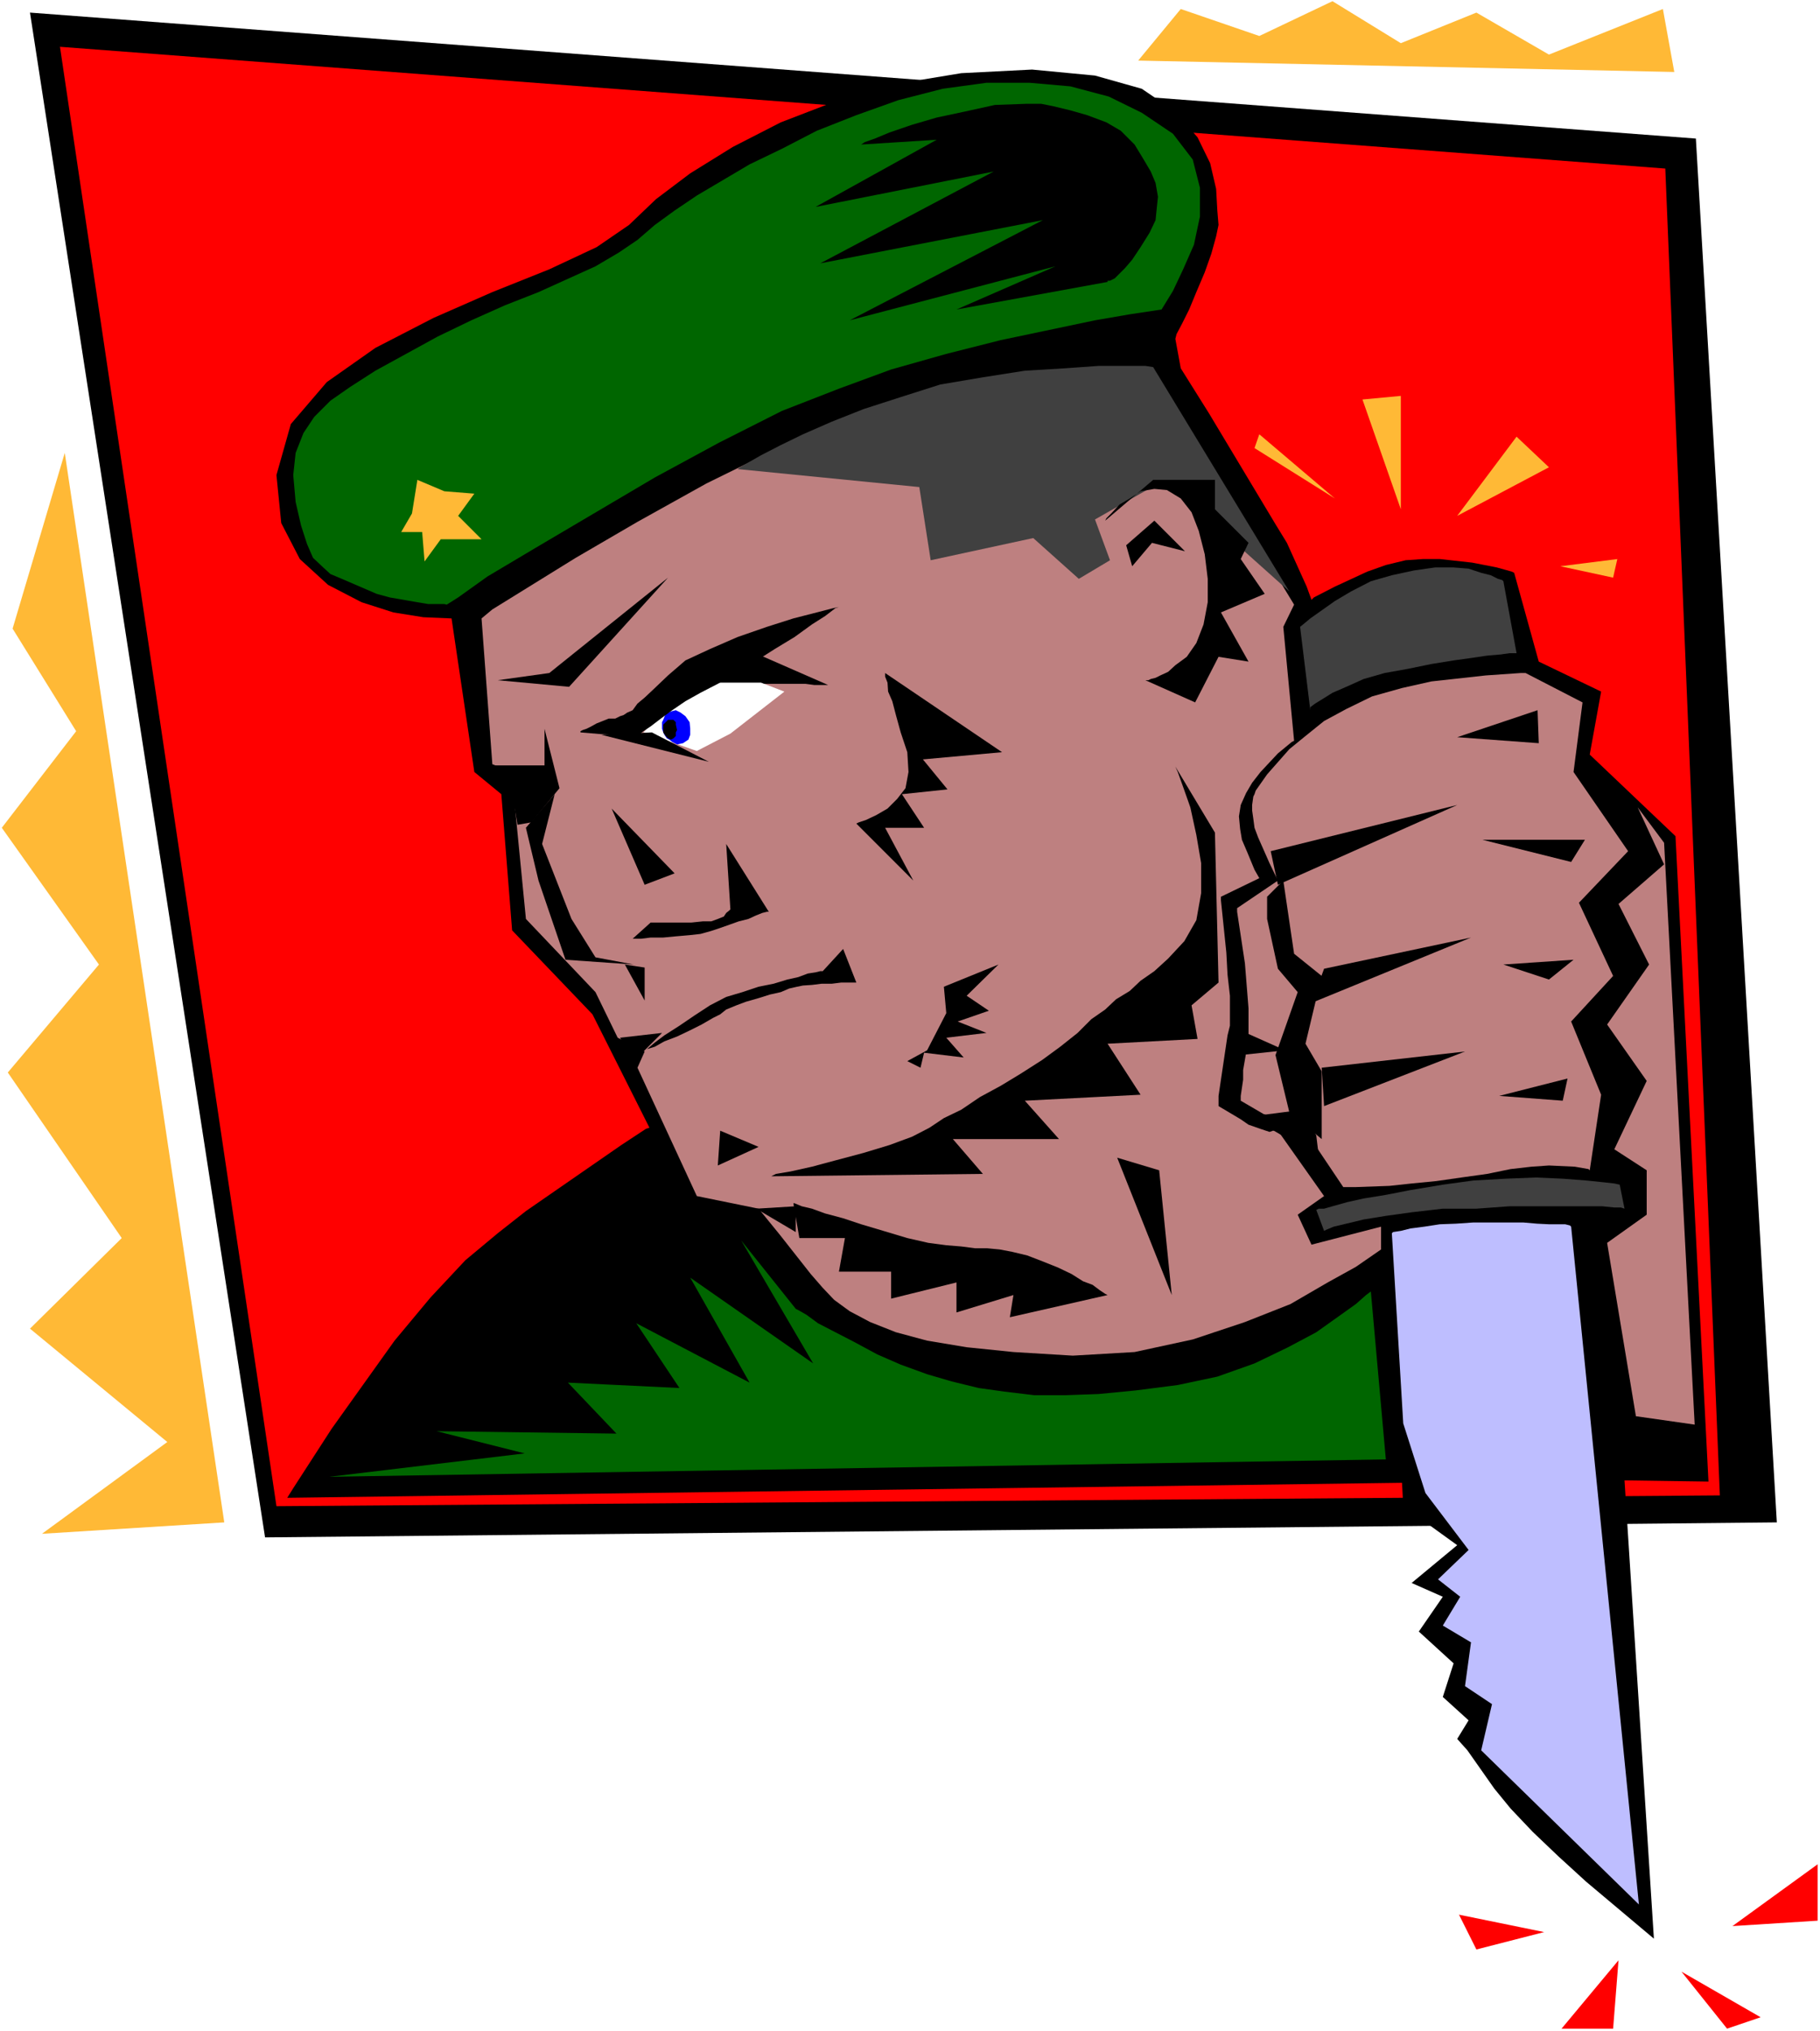 <?xml version="1.0" encoding="UTF-8" standalone="no"?>
<svg
   version="1.0"
   width="129.766mm"
   height="144.771mm"
   id="svg58"
   sodipodi:docname="Soldier with Knife.wmf"
   xmlns:inkscape="http://www.inkscape.org/namespaces/inkscape"
   xmlns:sodipodi="http://sodipodi.sourceforge.net/DTD/sodipodi-0.dtd"
   xmlns="http://www.w3.org/2000/svg"
   xmlns:svg="http://www.w3.org/2000/svg">
  <rect width="100%" height="100%" fill="#333333" stroke="none"/>
  <sodipodi:namedview
     id="namedview58"
     pagecolor="#ffffff"
     bordercolor="#000000"
     borderopacity="0.25"
     inkscape:showpageshadow="2"
     inkscape:pageopacity="0.0"
     inkscape:pagecheckerboard="0"
     inkscape:deskcolor="#d1d1d1"
     inkscape:document-units="mm" />
  <defs
     id="defs1">
    <pattern
       id="WMFhbasepattern"
       patternUnits="userSpaceOnUse"
       width="6"
       height="6"
       x="0"
       y="0" />
  </defs>
  <path
     style="fill:#ffffff;fill-opacity:1;fill-rule:evenodd;stroke:none"
     d="M 0,547.165 H 490.455 V 0 H 0 Z"
     id="path1" />
  <path
     style="fill:#000000;fill-opacity:1;fill-rule:evenodd;stroke:none"
     d="M 8.08,3.394 457.004,37.329 l 21.816,372.803 -407.393,4.04 z"
     id="path2" />
  <path
     style="fill:#ff0000;fill-opacity:1;fill-rule:evenodd;stroke:none"
     d="M 463.468,402.86 74.498,405.768 16.16,12.605 448.763,45.409 Z"
     id="path3" />
  <path
     style="fill:#000000;fill-opacity:1;fill-rule:evenodd;stroke:none"
     d="m 77.406,403.506 1.616,-2.586 10.342,-15.998 16.968,-23.755 9.696,-11.635 9.373,-10.019 8.726,-7.272 7.595,-5.979 25.694,-17.776 6.626,-4.363 0.97,-0.323 -15.352,-30.542 -21.654,-22.623 -2.909,-36.682 -7.272,-5.979 -6.141,-41.369 -7.595,-0.323 -8.08,-1.293 -8.565,-2.747 -9.05,-4.686 -7.595,-6.949 -5.01,-9.696 -1.293,-12.928 3.878,-13.736 9.696,-11.312 13.09,-9.211 15.675,-8.08 15.837,-6.949 15.352,-6.141 12.766,-5.979 8.726,-5.979 7.272,-6.949 9.211,-6.949 11.474,-7.11 12.928,-6.625 14.706,-5.656 16.322,-4.686 17.614,-2.909 19.069,-0.97 16.968,1.616 12.605,3.555 9.05,6.141 5.979,6.949 3.394,6.949 1.616,6.949 0.323,5.817 0.323,3.878 -0.646,3.07 -1.293,4.686 -1.778,5.009 -2.262,5.333 -1.939,4.686 -1.939,3.878 -1.454,2.747 -0.323,1.293 1.454,7.918 7.595,12.12 17.938,29.895 3.07,5.009 5.333,11.797 1.293,3.555 0.646,-0.646 5.656,-2.909 8.726,-4.04 5.01,-1.778 5.333,-1.293 4.686,-0.323 h 4.525 l 8.726,0.97 6.626,1.293 4.04,1.131 0.646,0.323 6.626,23.916 16.806,8.08 -3.07,16.968 23.109,21.977 8.888,173.878 -22.624,-0.323 7.918,123.46 -18.261,-15.352 -7.434,-6.787 -6.949,-6.625 -5.979,-6.302 -4.363,-5.333 -7.272,-10.342 -2.747,-3.07 3.07,-5.009 -6.949,-6.302 2.909,-9.049 -9.373,-8.565 6.464,-9.373 -8.403,-3.717 12.282,-10.181 -14.544,-10.504 -0.323,-6.302 z"
     id="path4" />
  <path
     style="fill:#006600;fill-opacity:1;fill-rule:evenodd;stroke:none"
     d="m 120.392,162.889 3.07,-1.939 7.918,-5.656 12.766,-7.595 32.32,-19.068 17.291,-9.373 16.968,-8.565 15.352,-5.979 14.059,-5.171 14.867,-4.202 14.706,-3.717 25.371,-5.333 9.373,-1.616 8.565,-1.293 3.07,-5.009 2.747,-5.817 2.909,-6.625 1.616,-7.595 v -7.757 l -1.939,-7.595 -5.333,-6.949 -8.403,-5.656 -8.888,-4.363 -10.342,-2.747 -10.989,-0.97 H 265.832 l -11.797,1.616 -11.958,3.07 -11.312,4.04 -10.666,4.202 -9.373,4.848 -8.726,4.202 -14.221,8.403 -5.979,4.04 -5.333,3.878 -4.686,4.04 -5.01,3.394 -6.302,3.717 -15.352,6.949 -9.05,3.555 -9.05,4.04 -9.05,4.363 -16.806,9.211 -6.787,4.363 -5.333,3.717 -4.363,4.363 -2.909,4.363 -2.101,5.333 -0.646,5.979 0.646,7.272 1.454,6.302 1.616,5.009 1.616,3.717 2.747,2.586 1.939,1.778 3.07,1.293 9.373,4.04 3.555,0.97 7.434,1.293 2.909,0.485 h 4.363 z"
     id="path5" />
  <path
     style="fill:#be8080;fill-opacity:1;fill-rule:evenodd;stroke:none"
     d="m 129.765,166.606 2.909,-2.424 22.462,-13.897 16.645,-9.696 18.584,-10.342 20.038,-9.857 19.715,-8.08 18.584,-5.656 15.675,-3.717 13.09,-2.262 10.989,-1.131 8.242,-0.323 h 6.141 l 6.949,0.646 0.97,0.485 37.976,62.538 -2.909,5.979 2.909,30.703 -0.646,0.323 -3.717,3.07 -4.686,5.009 -2.262,2.909 -1.616,2.747 -1.454,3.232 -0.485,3.07 0.323,3.394 0.485,2.909 1.454,3.394 1.939,4.686 1.293,2.262 -10.342,5.009 v 0.97 l 1.454,14.059 0.323,5.979 0.646,5.656 v 4.686 3.394 l -0.646,2.586 -2.424,16.321 v 2.747 l 5.979,3.555 2.101,1.454 3.232,1.131 2.424,0.808 0.97,-0.323 h 1.293 l 12.443,17.614 -7.11,5.009 3.717,8.08 18.746,-4.848 v 6.141 l -6.787,4.686 -7.595,4.202 -10.019,5.817 -12.282,4.848 -14.059,4.686 -15.675,3.394 -16.645,0.97 -15.998,-0.97 -12.605,-1.293 -10.666,-1.778 -8.403,-2.262 -6.949,-2.747 -5.494,-2.909 -4.202,-3.07 -3.07,-3.232 -3.232,-3.717 -8.403,-10.665 -5.656,-6.949 -16.645,-3.394 -15.998,-34.582 1.939,-4.363 -7.272,-3.717 -5.979,-12.281 -18.746,-19.715 -2.909,-29.734 6.302,-6.949 -12.443,-5.009 z"
     id="path6" />
  <path
     style="fill:#be8080;fill-opacity:1;fill-rule:evenodd;stroke:none"
     d="m 428.401,315.274 -0.323,-0.323 -3.717,-0.646 -6.949,-0.323 -4.686,0.323 -5.656,0.646 -6.302,1.293 -6.949,0.97 -6.787,0.97 -6.626,0.646 -5.979,0.646 -9.05,0.323 h -2.262 -1.131 l -7.272,-10.827 -7.918,-5.171 -12.443,-7.272 v -1.293 l 0.646,-4.363 v -2.586 l 1.454,-8.403 v -3.232 -5.009 l -0.97,-12.12 -2.101,-13.897 v -0.97 l 10.989,-7.433 -2.262,-4.686 -3.07,-6.949 -0.97,-2.586 -0.323,-2.424 -0.323,-2.262 v -1.454 l 0.323,-2.262 0.323,-0.646 0.323,-0.97 3.07,-4.363 5.979,-6.787 4.363,-3.555 5.01,-4.04 5.979,-3.232 6.949,-3.394 8.08,-2.262 7.918,-1.778 14.706,-1.616 9.373,-0.646 h 1.293 l 15.352,7.918 -2.424,18.745 14.706,21.331 -13.251,13.897 9.211,19.715 -11.312,12.281 8.08,19.715 z"
     id="path7" />
  <path
     style="fill:#404040;fill-opacity:1;fill-rule:evenodd;stroke:none"
     d="m 436.481,319.153 -1.454,-0.323 -2.909,-0.323 -4.686,-0.485 -6.302,-0.485 -7.272,-0.323 -8.08,0.323 -8.726,0.485 -8.242,1.131 -8.726,1.454 -6.626,1.293 -5.979,0.97 -4.363,0.97 -4.04,1.131 -2.262,0.646 h -1.454 l -0.646,0.323 2.101,5.656 0.646,-0.323 1.939,-0.808 3.394,-0.808 4.686,-1.131 5.979,-0.97 6.949,-0.97 8.403,-0.97 h 9.05 l 8.888,-0.646 h 7.918 6.787 5.979 4.363 l 3.232,0.323 h 1.778 l 0.97,0.323 z"
     id="path8" />
  <path
     style="fill:#bebeff;fill-opacity:1;fill-rule:evenodd;stroke:none"
     d="m 423.392,330.464 18.261,182.604 -42.501,-41.53 2.909,-12.443 -7.272,-4.848 1.616,-11.797 -7.595,-4.525 4.686,-7.757 -5.979,-4.686 8.242,-7.918 -11.635,-15.352 -5.979,-18.745 -3.07,-51.226 0.323,-0.323 2.101,-0.323 2.586,-0.646 3.717,-0.485 4.202,-0.646 4.363,-0.162 4.686,-0.323 h 5.01 4.363 4.04 l 3.717,0.323 3.232,0.162 h 2.262 2.101 l 1.293,0.323 z"
     id="path9" />
  <path
     style="fill:#404040;fill-opacity:1;fill-rule:evenodd;stroke:none"
     d="m 353.096,191.33 v -0.808 l 1.293,-0.97 2.101,-1.293 2.586,-1.616 3.717,-1.616 4.686,-2.101 5.656,-1.616 6.302,-1.131 6.302,-1.293 5.979,-0.97 4.686,-0.646 4.363,-0.646 3.717,-0.323 2.262,-0.323 h 1.293 0.646 l -3.555,-19.392 -0.323,-0.323 -1.131,-0.323 -1.939,-0.97 -2.586,-0.646 -3.394,-1.131 -4.04,-0.323 h -5.01 l -5.656,0.808 -5.979,1.293 -5.656,1.616 -5.333,2.747 -4.363,2.586 -3.878,2.747 -2.747,1.939 -1.939,1.616 -0.808,0.646 z"
     id="path10" />
  <path
     style="fill:#000000;fill-opacity:1;fill-rule:evenodd;stroke:none"
     d="m 149.48,213.954 -3.394,13.412 7.918,20.2 6.464,10.342 10.342,1.939 -18.422,-1.293 -7.272,-21.331 -3.394,-14.22 z"
     id="path11" />
  <path
     style="fill:#000000;fill-opacity:1;fill-rule:evenodd;stroke:none"
     d="m 186.325,248.535 3.07,-0.323 h 2.262 l 1.778,-0.646 1.616,-0.646 0.646,-0.97 0.808,-0.646 0.323,-0.323 -1.131,-17.614 11.474,18.26 h -0.485 l -1.293,0.323 -1.616,0.646 -2.101,0.97 -2.586,0.646 -2.262,0.808 -2.747,0.97 -2.424,0.808 -2.909,0.808 -2.909,0.323 -3.717,0.323 -3.394,0.323 h -3.394 l -2.586,0.323 h -1.939 -0.323 l 4.848,-4.363 z"
     id="path12" />
  <path
     style="fill:#000000;fill-opacity:1;fill-rule:evenodd;stroke:none"
     d="m 173.72,283.278 0.646,-0.646 2.101,-1.778 2.586,-1.939 4.04,-2.586 4.04,-2.747 4.202,-2.747 4.363,-2.262 4.363,-1.293 4.363,-1.454 4.04,-0.808 3.717,-1.131 2.909,-0.646 2.586,-0.97 2.101,-0.323 1.293,-0.323 h 0.646 l 5.494,-5.979 3.555,9.049 h -0.646 -1.293 -2.101 l -2.586,0.323 h -2.747 l -2.586,0.323 -2.424,0.162 -1.616,0.323 -2.101,0.485 -2.262,0.97 -2.909,0.646 -3.07,0.97 -3.394,0.97 -2.586,0.97 -2.747,1.131 -1.616,1.293 -1.939,0.97 -3.07,1.778 -3.232,1.616 -3.394,1.616 -3.394,1.293 -2.586,1.454 -2.101,0.646 z"
     id="path13" />
  <path
     style="fill:#000000;fill-opacity:1;fill-rule:evenodd;stroke:none"
     d="m 316.736,206.52 0.646,1.454 1.454,4.04 1.939,5.494 1.616,7.433 1.293,7.595 v 8.08 l -1.293,7.272 -3.232,5.656 -4.363,4.686 -3.717,3.394 -3.717,2.586 -2.909,2.747 -3.717,2.262 -2.909,2.747 -3.717,2.586 -3.717,3.717 -4.686,3.717 -4.848,3.555 -5.818,3.717 -5.333,3.232 -5.656,3.07 -5.01,3.394 -4.686,2.262 -3.878,2.586 -4.686,2.424 -6.141,2.262 -6.949,2.101 -7.272,1.939 -6.626,1.778 -5.818,1.293 -3.878,0.646 -1.293,0.646 57.045,-0.646 -8.08,-9.373 h 28.603 l -9.211,-10.342 31.189,-1.616 -8.888,-13.736 24.24,-1.293 -1.616,-9.049 7.272,-6.141 -0.97,-40.399 z"
     id="path14" />
  <path
     style="fill:#000000;fill-opacity:1;fill-rule:evenodd;stroke:none"
     d="m 238.521,181.311 31.512,21.331 -21.331,1.939 6.626,8.08 -12.282,1.293 5.979,9.049 h -10.504 l 7.595,14.22 -15.352,-15.352 0.646,-0.323 1.939,-0.646 2.747,-1.293 3.07,-1.778 2.586,-2.586 2.262,-2.909 0.808,-4.363 -0.323,-5.333 -1.778,-5.333 -1.293,-4.686 -0.97,-3.717 -1.131,-2.586 -0.162,-2.424 -0.646,-1.616 z"
     id="path15" />
  <path
     style="fill:#000000;fill-opacity:1;fill-rule:evenodd;stroke:none"
     d="m 190.365,185.997 v -0.323 h 0.97 l 1.454,-0.323 1.939,-0.323 2.101,-0.485 h 2.262 l 2.586,-0.323 h 2.747 5.01 4.363 3.232 l 2.424,0.323 h 1.616 0.97 0.808 0.323 l -18.099,-7.918 z"
     id="path16" />
  <path
     style="fill:#000000;fill-opacity:1;fill-rule:evenodd;stroke:none"
     d="m 213.797,324.162 h 0.323 l 1.939,0.808 2.747,0.646 3.555,1.293 4.848,1.293 4.848,1.616 5.979,1.778 6.464,1.939 5.656,1.293 4.848,0.646 4.04,0.323 3.717,0.485 h 3.232 l 3.394,0.323 3.394,0.646 4.04,0.97 4.202,1.616 4.04,1.616 3.717,1.778 3.07,1.939 2.586,0.97 1.939,1.454 1.454,0.97 0.646,0.323 -26.341,5.979 0.97,-5.979 -15.352,4.686 v -8.08 l -17.614,4.363 v -7.272 h -14.059 l 1.616,-9.049 h -12.282 z"
     id="path17" />
  <path
     style="fill:#000000;fill-opacity:1;fill-rule:evenodd;stroke:none"
     d="m 134.128,183.25 13.898,-1.939 31.997,-25.694 -26.664,29.411 z"
     id="path18" />
  <path
     style="fill:#404040;fill-opacity:1;fill-rule:evenodd;stroke:none"
     d="m 198.768,126.368 48.965,4.848 3.07,19.715 27.634,-5.979 12.282,10.989 8.403,-5.009 -4.04,-10.989 18.746,-10.665 33.613,30.057 -36.683,-60.437 -2.101,-0.323 h -4.848 -7.757 l -9.05,0.646 -10.827,0.646 -11.312,1.778 -11.474,1.939 -10.666,3.394 -10.019,3.232 -8.565,3.394 -7.757,3.394 -5.979,2.909 -5.333,2.747 -3.394,1.939 -2.262,1.293 z"
     id="path19" />
  <path
     style="fill:#000000;fill-opacity:1;fill-rule:evenodd;stroke:none"
     d="m 194.081,304.609 -0.646,9.373 10.989,-5.009 z"
     id="path20" />
  <path
     style="fill:#000000;fill-opacity:1;fill-rule:evenodd;stroke:none"
     d="m 181.8,235.284 -16.968,-17.452 8.888,20.523 z"
     id="path21" />
  <path
     style="fill:#000000;fill-opacity:1;fill-rule:evenodd;stroke:none"
     d="m 414.342,191.33 -21.654,7.272 21.978,1.616 z"
     id="path22" />
  <path
     style="fill:#000000;fill-opacity:1;fill-rule:evenodd;stroke:none"
     d="m 427.108,226.235 h -27.634 l 23.917,5.979 z"
     id="path23" />
  <path
     style="fill:#000000;fill-opacity:1;fill-rule:evenodd;stroke:none"
     d="m 424.038,258.554 -18.907,1.293 12.282,4.04 z"
     id="path24" />
  <path
     style="fill:#000000;fill-opacity:1;fill-rule:evenodd;stroke:none"
     d="m 422.422,290.55 -18.422,4.686 17.13,1.293 z"
     id="path25" />
  <path
     style="fill:#000000;fill-opacity:1;fill-rule:evenodd;stroke:none"
     d="m 345.824,237.223 2.909,19.715 7.434,5.979 -4.363,18.26 4.363,7.433 v 18.26 l -8.726,-7.272 -3.717,-15.352 5.979,-16.968 -5.333,-6.302 -2.909,-13.412 v -5.979 z"
     id="path26" />
  <path
     style="fill:#000000;fill-opacity:1;fill-rule:evenodd;stroke:none"
     d="m 342.43,229.305 50.258,-12.443 -48.318,21.492 z"
     id="path27" />
  <path
     style="fill:#000000;fill-opacity:1;fill-rule:evenodd;stroke:none"
     d="m 356.812,260.978 39.592,-8.403 -42.986,17.614 z"
     id="path28" />
  <path
     style="fill:#000000;fill-opacity:1;fill-rule:evenodd;stroke:none"
     d="m 356.166,287.641 38.622,-4.363 -37.976,14.705 z"
     id="path29" />
  <path
     style="fill:#000000;fill-opacity:1;fill-rule:evenodd;stroke:none"
     d="m 276.82,27.956 h 0.97 2.747 l 3.232,0.646 4.686,1.131 4.525,1.293 5.171,1.939 3.878,2.262 3.717,3.717 2.262,3.717 2.101,3.555 1.293,3.07 0.646,3.717 -0.323,3.07 -0.323,3.232 -1.616,3.394 -2.424,3.878 -2.262,3.394 -1.939,2.262 -1.778,1.778 -0.97,0.97 -1.293,0.646 h -0.323 -0.323 v 0.323 l -40.723,7.433 26.664,-11.635 -55.429,14.544 52.035,-26.987 -59.954,11.635 46.702,-24.724 -47.995,9.534 32.643,-18.099 -20.362,1.293 0.97,-0.646 2.747,-0.97 3.878,-1.616 6.141,-2.101 6.626,-1.939 7.595,-1.616 8.08,-1.778 z"
     id="path30" />
  <path
     style="fill:#ffb936;fill-opacity:1;fill-rule:evenodd;stroke:none"
     d="m 112.473,129.277 -1.454,9.049 -2.909,5.009 h 5.656 l 0.646,7.918 4.363,-5.979 h 10.989 l -6.302,-6.302 4.363,-5.979 -8.08,-0.646 z"
     id="path31" />
  <path
     style="fill:#ffffff;fill-opacity:1;fill-rule:evenodd;stroke:none"
     d="m 177.437,192.946 15.675,-9.049 h 11.958 l 6.302,2.424 -14.544,11.312 -9.05,4.686 -14.382,-5.009 z"
     id="path32" />
  <path
     style="fill:#0000ff;fill-opacity:1;fill-rule:evenodd;stroke:none"
     d="m 180.83,191.653 -1.454,0.646 -0.646,1.616 -0.323,0.646 v 1.131 0.646 l 0.323,0.97 0.323,0.646 0.646,0.97 0.646,0.323 0.808,0.646 1.293,0.646 1.616,-0.323 1.454,-0.97 0.485,-1.293 v -1.616 l -0.162,-1.778 -1.131,-1.616 -1.293,-0.97 -1.293,-0.646 z"
     id="path33" />
  <path
     style="fill:#000000;fill-opacity:1;fill-rule:evenodd;stroke:none"
     d="m 175.659,197.309 15.352,7.918 -28.926,-7.272 z"
     id="path34" />
  <path
     style="fill:#000000;fill-opacity:1;fill-rule:evenodd;stroke:none"
     d="m 156.429,197.309 15.352,1.293 0.323,-0.646 1.293,-0.97 1.939,-1.293 2.747,-2.101 3.07,-2.262 3.555,-2.424 4.04,-2.262 4.686,-2.424 4.686,-2.586 5.333,-3.394 5.333,-3.394 5.333,-3.232 4.686,-3.394 3.555,-2.262 2.747,-2.101 0.97,-0.323 -1.616,0.323 -4.363,1.131 -6.302,1.616 -7.11,2.262 -7.918,2.747 -7.434,3.232 -6.626,3.07 -4.686,4.04 -3.555,3.394 -2.747,2.586 -1.939,1.616 -1.293,1.778 -1.454,0.646 -0.97,0.646 -0.97,0.323 -1.293,0.646 h -1.778 l -1.616,0.646 -1.616,0.646 -1.454,0.808 -1.293,0.646 -0.97,0.323 -0.646,0.323 z"
     id="path35" />
  <path
     style="fill:#000000;fill-opacity:1;fill-rule:evenodd;stroke:none"
     d="m 180.83,193.916 h -0.808 l -0.646,0.646 -0.646,0.646 v 1.454 0.646 l 0.646,0.97 0.646,0.646 0.808,0.323 0.646,-0.323 0.646,-0.646 v -0.97 l 0.323,-0.646 -0.323,-1.454 v -0.646 l -0.646,-0.646 z"
     id="path36" />
  <path
     style="fill:#000000;fill-opacity:1;fill-rule:evenodd;stroke:none"
     d="m 132.997,206.197 h 13.736 v -9.857 l 4.04,15.998 -7.595,9.211 -3.717,0.646 -1.778,-10.504 z"
     id="path37" />
  <path
     style="fill:#000000;fill-opacity:1;fill-rule:evenodd;stroke:none"
     d="m 178.406,278.269 -11.312,1.293 3.717,6.302 z"
     id="path38" />
  <path
     style="fill:#000000;fill-opacity:1;fill-rule:evenodd;stroke:none"
     d="m 335.804,278.269 10.504,4.686 -12.12,1.293 z"
     id="path39" />
  <path
     style="fill:#000000;fill-opacity:1;fill-rule:evenodd;stroke:none"
     d="m 351.156,298.953 -10.019,1.293 -6.464,-0.646 14.706,8.565 5.979,3.07 -0.646,-5.333 z"
     id="path40" />
  <path
     style="fill:#000000;fill-opacity:1;fill-rule:evenodd;stroke:none"
     d="m 301.06,311.881 14.706,37.006 -3.394,-33.612 z"
     id="path41" />
  <path
     style="fill:#000000;fill-opacity:1;fill-rule:evenodd;stroke:none"
     d="m 168.387,259.847 5.333,9.696 v -8.888 z"
     id="path42" />
  <path
     style="fill:#000000;fill-opacity:1;fill-rule:evenodd;stroke:none"
     d="m 254.358,265.826 0.646,7.11 -5.171,10.019 -5.333,2.909 3.555,1.778 0.97,-4.04 10.666,1.293 -4.686,-5.333 10.827,-1.293 -7.757,-3.07 8.403,-2.909 -5.979,-4.04 8.565,-8.403 z"
     id="path43" />
  <path
     style="fill:#000000;fill-opacity:1;fill-rule:evenodd;stroke:none"
     d="m 203.777,325.617 10.666,-0.646 v 6.949 z"
     id="path44" />
  <path
     style="fill:#006600;fill-opacity:1;fill-rule:evenodd;stroke:none"
     d="m 88.718,397.85 284.739,-4.686 -4.04,-45.247 -1.293,0.97 -2.747,2.424 -4.525,3.232 -6.141,4.363 -7.595,4.04 -9.05,4.363 -10.019,3.555 -10.666,2.262 -11.312,1.454 -10.019,0.97 -9.05,0.323 h -8.242 l -8.08,-0.97 -6.949,-0.97 -7.272,-1.778 -6.626,-1.939 -7.11,-2.586 -6.302,-2.747 -6.302,-3.394 -5.01,-2.586 -4.686,-2.424 -3.07,-2.262 -2.262,-1.293 -0.646,-0.323 -14.706,-18.422 19.392,33.127 -33.128,-23.108 15.998,28.279 -30.542,-15.998 11.635,17.452 -30.058,-1.454 13.09,13.736 -48.48,-0.646 23.755,5.979 z"
     id="path45" />
  <path
     style="fill:#be8080;fill-opacity:1;fill-rule:evenodd;stroke:none"
     d="m 433.088,334.828 7.757,46.701 15.837,2.262 -8.242,-156.748 -7.11,-9.534 7.11,15.352 -12.282,10.665 8.242,16.321 -11.312,16.16 10.666,15.19 -8.726,18.422 8.726,5.656 v 11.958 z"
     id="path46" />
  <path
     style="fill:#000000;fill-opacity:1;fill-rule:evenodd;stroke:none"
     d="m 297.828,140.266 0.323,-0.646 1.293,-1.293 2.262,-2.424 2.747,-1.616 2.909,-1.939 3.717,-0.646 3.394,0.323 3.717,2.262 2.909,3.717 1.939,5.009 1.616,6.302 0.808,6.625 v 6.302 l -1.131,5.979 -1.939,5.009 -2.586,3.717 -3.07,2.262 -1.939,1.778 -2.101,0.97 -1.293,0.646 -1.293,0.323 -0.646,0.323 h -0.808 l 13.413,5.979 6.302,-12.281 8.08,1.293 -7.434,-13.251 11.797,-5.009 -6.464,-9.373 2.101,-4.363 -9.05,-9.049 v -7.918 h -16.645 z"
     id="path47" />
  <path
     style="fill:#000000;fill-opacity:1;fill-rule:evenodd;stroke:none"
     d="m 303.484,146.891 7.595,-6.625 8.242,8.241 -8.888,-2.262 -5.333,6.302 z"
     id="path48" />
  <path
     style="fill:#ffb936;fill-opacity:1;fill-rule:evenodd;stroke:none"
     d="m 377.497,137.195 -10.342,-29.572 10.342,-0.97 z"
     id="path49" />
  <path
     style="fill:#ffb936;fill-opacity:1;fill-rule:evenodd;stroke:none"
     d="m 392.688,138.973 15.998,-21.331 8.726,8.241 z"
     id="path50" />
  <path
     style="fill:#ffb936;fill-opacity:1;fill-rule:evenodd;stroke:none"
     d="m 420.483,152.547 15.352,-1.939 -1.131,5.009 z"
     id="path51" />
  <path
     style="fill:#ffb936;fill-opacity:1;fill-rule:evenodd;stroke:none"
     d="m 359.721,134.287 -20.362,-17.291 -1.293,3.717 z"
     id="path52" />
  <path
     style="fill:#ffb936;fill-opacity:1;fill-rule:evenodd;stroke:none"
     d="M 451.187,19.392 306.716,16.321 318.19,2.424 339.36,9.696 359.075,0.323 377.497,11.635 397.859,3.394 417.412,14.705 448.116,2.424 Z"
     id="path53" />
  <path
     style="fill:#ffb936;fill-opacity:1;fill-rule:evenodd;stroke:none"
     d="M 17.453,122.005 60.438,410.131 11.312,413.202 45.086,388.478 8.08,357.936 32.805,333.535 2.101,288.934 26.664,259.847 0.485,223.003 20.523,196.986 3.394,169.353 Z"
     id="path54" />
  <path
     style="fill:#ff0000;fill-opacity:1;fill-rule:evenodd;stroke:none"
     d="m 436.158,528.097 -15.352,18.422 h 13.898 z"
     id="path55" />
  <path
     style="fill:#ff0000;fill-opacity:1;fill-rule:evenodd;stroke:none"
     d="m 453.126,531.167 21.331,12.281 -9.05,3.07 z"
     id="path56" />
  <path
     style="fill:#ff0000;fill-opacity:1;fill-rule:evenodd;stroke:none"
     d="m 466.862,518.886 22.947,-1.454 v -15.19 z"
     id="path57" />
  <path
     style="fill:#ff0000;fill-opacity:1;fill-rule:evenodd;stroke:none"
     d="m 416.12,520.502 -18.261,4.686 -4.686,-9.373 z"
     id="path58" />
</svg>
